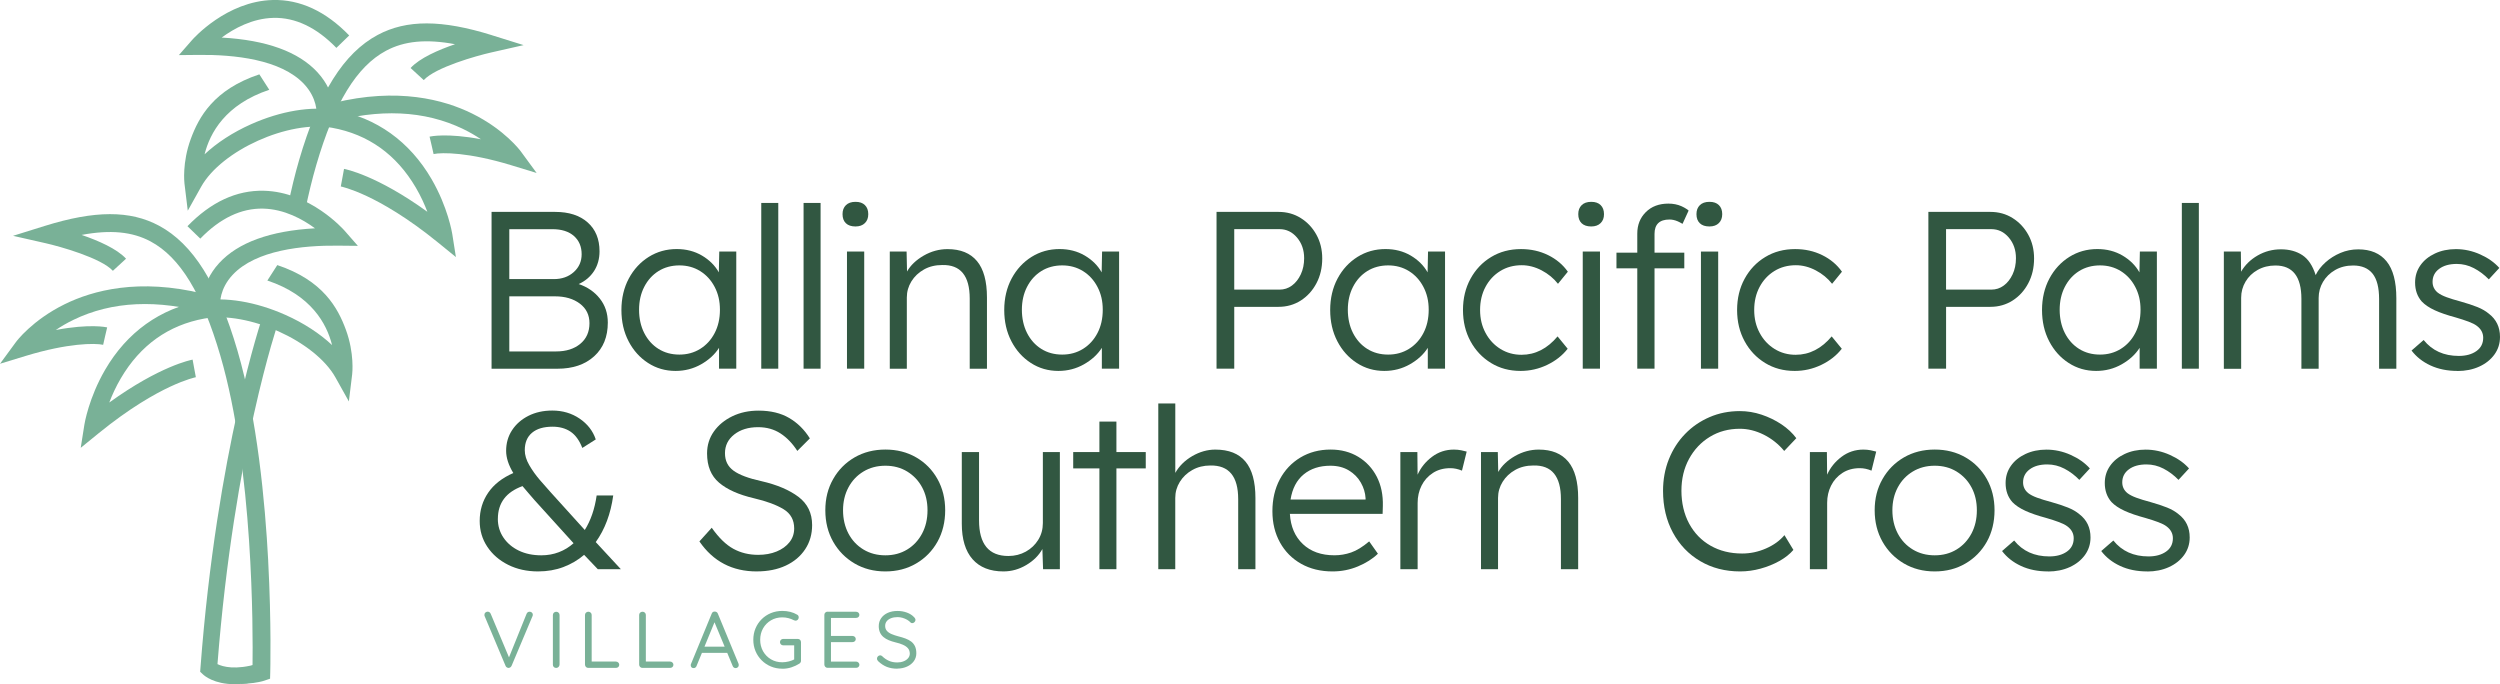 <svg xmlns="http://www.w3.org/2000/svg" id="Layer_1" data-name="Layer 1" viewBox="0 0 748.13 204.75"><defs><style>      .cls-1 {        fill: #79b197;      }      .cls-2 {        fill: #315741;      }    </style></defs><g><path class="cls-1" d="M80.26,167.79c-.93-17.51-3.28-42.63-9.19-62.84-5.87-20.08-13.33-31.96-23.49-37.41-8.64-4.63-19.19-4.61-34.19.07l-9.49,2.96,9.7,2.2c4.42,1,16.66,4.44,20.18,8.27l3.94-3.62c-2.73-2.98-8.31-5.41-13.3-7.12,8.63-1.62,15.19-.97,20.64,1.95,8.81,4.72,15.44,15.58,20.88,34.19,9.9,33.85,9.77,82.57,9.63,92.75-.18.05-.35.09-.53.13.45,1.86-2.33,3.62-3.08,5.34,2.14,0,5.53-.42,7.11-.96l1.75-.6.05-1.85c0-.14.39-14.54-.62-33.46Z"></path><path class="cls-1" d="M24.16,134l1.09-6.9c.05-.32,1.31-8.02,6.2-16.43,6.55-11.26,16.5-18.39,28.8-20.62,7.14-1.29,16.33.24,25.2,4.2,5.45,2.43,10.23,5.55,13.92,9.01-1.59-6.39-6.25-14.94-19.36-19.31l2.97-4.62c13.69,4.56,18.14,12.84,20.53,19.36,2.59,7.06,1.91,13.04,1.88,13.3l-.99,8.14-4-7.16c-6.1-10.92-26.25-19.99-39.2-17.65-10.8,1.96-19.22,7.98-25.04,17.89-1.5,2.55-2.62,5.05-3.46,7.25,15.17-10.96,24.5-12.76,24.94-12.84l.96,5.26-.48-2.63.49,2.63s-2.82.56-7.77,2.88c-4.58,2.15-11.98,6.29-21.26,13.84l-5.42,4.41Z"></path><path class="cls-1" d="M0,108.86l4.76-6.49c.19-.26,4.86-6.52,14.55-11.31,8.39-4.14,22.26-7.91,41.52-3.16.49-2.47,1.72-5.87,4.75-9.17,5.67-6.17,15.29-9.66,28.68-10.41-3.68-2.71-9.17-5.74-15.47-5.89-6.59-.16-12.93,2.87-18.85,8.98l-3.84-3.72c7.02-7.25,14.71-10.81,22.87-10.61,13.84.35,23.77,11.52,24.19,12l3.93,4.49-5.97-.06c-10.53-.11-24.53,1.31-31.47,8.7-4.04,4.31-3.77,8.67-3.76,8.85l.37,3.9-3.77-1.1c-15.33-4.38-28.97-3.76-40.53,1.86-1.99.96-3.74,2-5.26,3.03,10.2-1.93,15.11-.84,15.37-.78l-.61,2.6-.59,2.61c-2.49-.54-10.53-.53-23.16,3.32l-7.7,2.35Z"></path></g><g><path class="cls-1" d="M147.2,10.53c-15-4.68-25.54-4.7-34.19-.07-10.16,5.44-17.62,17.33-23.49,37.41-1.27,4.33-2.36,8.9-3.32,13.56,1.82-.12,3.68.3,5.18,1.27.95-4.61,2.03-9.08,3.27-13.33,5.44-18.61,12.07-29.47,20.88-34.19,5.45-2.92,12.01-3.57,20.64-1.95-4.99,1.71-10.57,4.14-13.3,7.12l3.94,3.62c3.52-3.83,15.76-7.27,20.18-8.27l9.7-2.2-9.49-2.96Z"></path><path class="cls-1" d="M136.43,76.92l-1.09-6.9c-.05-.32-1.31-8.02-6.2-16.43-6.55-11.26-16.5-18.39-28.8-20.62-7.14-1.29-16.33.24-25.2,4.2-5.45,2.43-10.23,5.55-13.92,9.01,1.59-6.39,6.25-14.94,19.36-19.31l-2.97-4.62c-13.69,4.56-18.14,12.84-20.53,19.36-2.59,7.06-1.91,13.04-1.88,13.3l.99,8.14,4-7.16c6.1-10.92,26.25-19.99,39.2-17.65,10.8,1.96,19.22,7.98,25.04,17.89,1.5,2.55,2.62,5.05,3.46,7.25-15.17-10.96-24.5-12.76-24.94-12.84l-.96,5.26.48-2.63-.49,2.63s2.82.56,7.77,2.88c4.58,2.15,11.98,6.29,21.26,13.84l5.42,4.41Z"></path><path class="cls-1" d="M160.6,51.78l-4.76-6.49c-.19-.26-4.86-6.52-14.55-11.31-8.39-4.14-22.26-7.91-41.52-3.16-.49-2.47-1.72-5.87-4.75-9.17-5.67-6.17-15.29-9.66-28.68-10.41,3.68-2.71,9.17-5.74,15.47-5.89,6.59-.16,12.93,2.87,18.85,8.98l3.84-3.72C97.5,3.37,89.8-.2,81.65,0c-13.84.35-23.77,11.52-24.19,12l-3.93,4.49,5.97-.06c10.53-.11,24.53,1.31,31.47,8.7,4.04,4.31,3.77,8.67,3.76,8.85l-.37,3.9,3.77-1.1c15.33-4.38,28.97-3.76,40.53,1.86,1.99.96,3.74,2,5.26,3.03-10.2-1.93-15.11-.84-15.37-.78l.61,2.6.59,2.61c2.49-.54,10.53-.53,23.16,3.32l7.7,2.35Z"></path></g><path class="cls-2" d="M147.1,110.33v-46.92h19.04c4.11,0,7.35,1.05,9.72,3.15,2.37,2.1,3.55,4.98,3.55,8.65,0,2.23-.55,4.2-1.64,5.9-1.1,1.7-2.63,2.99-4.59,3.89,2.64.89,4.75,2.35,6.33,4.36s2.38,4.4,2.38,7.17c0,4.25-1.36,7.61-4.09,10.09-2.73,2.48-6.39,3.72-10.99,3.72h-19.71ZM152.4,83.52h13.34c2.41,0,4.4-.7,5.97-2.11,1.56-1.41,2.35-3.18,2.35-5.33,0-2.28-.77-4.1-2.31-5.46-1.54-1.36-3.7-2.04-6.47-2.04h-12.87v14.95ZM152.4,105.17h14.01c2.99,0,5.41-.76,7.24-2.28,1.83-1.52,2.75-3.57,2.75-6.17,0-2.46-.96-4.41-2.88-5.86-1.92-1.45-4.4-2.18-7.44-2.18h-13.67v16.49Z"></path><path class="cls-2" d="M202.17,111c-3.04,0-5.79-.79-8.24-2.38-2.46-1.59-4.4-3.75-5.83-6.5-1.43-2.75-2.14-5.86-2.14-9.35s.74-6.67,2.21-9.42c1.47-2.75,3.46-4.9,5.96-6.47,2.5-1.56,5.29-2.35,8.38-2.35,2.82,0,5.33.65,7.54,1.94,2.21,1.3,3.9,2.97,5.06,5.03l.13-6.23h5.09v35.05h-5.16v-6.23c-1.25,1.97-3.04,3.61-5.36,4.93s-4.87,1.98-7.64,1.98ZM203.31,106.11c2.32,0,4.4-.57,6.23-1.71,1.83-1.14,3.27-2.71,4.32-4.73,1.05-2.01,1.58-4.33,1.58-6.97s-.53-4.83-1.58-6.84c-1.05-2.01-2.49-3.59-4.32-4.73-1.83-1.14-3.91-1.71-6.23-1.71s-4.46.57-6.27,1.71c-1.81,1.14-3.23,2.71-4.26,4.73-1.03,2.01-1.54,4.29-1.54,6.84s.51,4.9,1.54,6.94c1.03,2.03,2.45,3.62,4.26,4.76s3.9,1.71,6.27,1.71Z"></path><path class="cls-2" d="M227.81,110.33v-49.6h5.09v49.6h-5.09Z"></path><path class="cls-2" d="M240.47,110.33v-49.6h5.09v49.6h-5.09Z"></path><path class="cls-2" d="M256.01,67.77c-1.25,0-2.21-.32-2.88-.97-.67-.65-1-1.55-1-2.71s.33-2.01,1-2.68c.67-.67,1.63-1.01,2.88-1.01s2.14.32,2.81.97c.67.65,1.01,1.55,1.01,2.71s-.33,2.01-1.01,2.68c-.67.67-1.61,1.01-2.81,1.01ZM253.46,110.33v-35.05h5.16v35.05h-5.16Z"></path><path class="cls-2" d="M266.27,110.33v-35.05h5.03l.13,5.97c1.07-1.88,2.74-3.46,4.99-4.76,2.26-1.3,4.64-1.94,7.14-1.94,3.89,0,6.82,1.2,8.81,3.59,1.99,2.39,2.98,6.02,2.98,10.89v21.31h-5.16v-20.98c0-6.84-2.75-10.19-8.24-10.05-2.06,0-3.88.45-5.46,1.34-1.59.89-2.84,2.08-3.75,3.55s-1.37,3.08-1.37,4.83v21.31h-5.09Z"></path><path class="cls-2" d="M316.73,111c-3.04,0-5.79-.79-8.24-2.38-2.46-1.59-4.4-3.75-5.83-6.5-1.43-2.75-2.14-5.86-2.14-9.35s.74-6.67,2.21-9.42c1.47-2.75,3.46-4.9,5.96-6.47,2.5-1.56,5.29-2.35,8.38-2.35,2.82,0,5.33.65,7.54,1.94,2.21,1.3,3.9,2.97,5.06,5.03l.13-6.23h5.09v35.05h-5.16v-6.23c-1.25,1.97-3.04,3.61-5.36,4.93s-4.87,1.98-7.64,1.98ZM317.87,106.11c2.32,0,4.4-.57,6.23-1.71,1.83-1.14,3.27-2.71,4.32-4.73,1.05-2.01,1.58-4.33,1.58-6.97s-.53-4.83-1.58-6.84c-1.05-2.01-2.49-3.59-4.32-4.73-1.83-1.14-3.91-1.71-6.23-1.71s-4.46.57-6.27,1.71c-1.81,1.14-3.23,2.71-4.26,4.73-1.03,2.01-1.54,4.29-1.54,6.84s.51,4.9,1.54,6.94c1.03,2.03,2.45,3.62,4.26,4.76s3.9,1.71,6.27,1.71Z"></path><path class="cls-2" d="M364.05,110.33v-46.92h18.57c2.46,0,4.67.61,6.63,1.84,1.97,1.23,3.53,2.89,4.69,4.99,1.16,2.1,1.74,4.47,1.74,7.1,0,2.77-.58,5.25-1.74,7.44-1.16,2.19-2.73,3.91-4.69,5.16-1.97,1.25-4.18,1.88-6.63,1.88h-13.27v18.5h-5.29ZM369.35,86.67h13.54c1.38,0,2.62-.4,3.72-1.21,1.09-.8,1.98-1.92,2.65-3.35.67-1.43,1.01-3.04,1.01-4.83,0-2.46-.72-4.52-2.15-6.2-1.43-1.68-3.17-2.51-5.23-2.51h-13.54v18.1Z"></path><path class="cls-2" d="M414.27,111c-3.04,0-5.79-.79-8.24-2.38-2.46-1.59-4.4-3.75-5.83-6.5-1.43-2.75-2.14-5.86-2.14-9.35s.74-6.67,2.21-9.42c1.47-2.75,3.46-4.9,5.96-6.47,2.5-1.56,5.29-2.35,8.38-2.35,2.82,0,5.33.65,7.54,1.94,2.21,1.3,3.9,2.97,5.06,5.03l.13-6.23h5.09v35.05h-5.16v-6.23c-1.25,1.97-3.04,3.61-5.36,4.93s-4.87,1.98-7.64,1.98ZM415.41,106.11c2.32,0,4.4-.57,6.23-1.71,1.83-1.14,3.27-2.71,4.32-4.73,1.05-2.01,1.58-4.33,1.58-6.97s-.53-4.83-1.58-6.84c-1.05-2.01-2.49-3.59-4.32-4.73-1.83-1.14-3.91-1.71-6.23-1.71s-4.46.57-6.27,1.71c-1.81,1.14-3.23,2.71-4.26,4.73-1.03,2.01-1.54,4.29-1.54,6.84s.51,4.9,1.54,6.94c1.03,2.03,2.45,3.62,4.26,4.76s3.9,1.71,6.27,1.71Z"></path><path class="cls-2" d="M455.03,111c-3.31,0-6.26-.79-8.85-2.38-2.59-1.59-4.64-3.75-6.13-6.5-1.5-2.75-2.25-5.86-2.25-9.35s.75-6.6,2.25-9.35c1.5-2.75,3.55-4.92,6.17-6.5,2.61-1.59,5.6-2.38,8.95-2.38,2.95,0,5.65.6,8.11,1.81,2.46,1.21,4.42,2.86,5.9,4.96l-2.95,3.62c-1.3-1.65-2.93-2.99-4.89-4.02-1.97-1.03-3.95-1.54-5.96-1.54-2.41,0-4.56.58-6.43,1.74-1.88,1.16-3.35,2.75-4.42,4.76s-1.61,4.31-1.61,6.9.55,4.84,1.64,6.87c1.09,2.03,2.58,3.63,4.46,4.79,1.88,1.16,3.98,1.74,6.3,1.74,4.11,0,7.71-1.83,10.79-5.5l3.02,3.69c-1.56,2.01-3.61,3.62-6.13,4.83-2.52,1.21-5.17,1.81-7.94,1.81Z"></path><path class="cls-2" d="M476.18,67.77c-1.25,0-2.21-.32-2.88-.97-.67-.65-1-1.55-1-2.71s.33-2.01,1-2.68c.67-.67,1.63-1.01,2.88-1.01s2.14.32,2.81.97c.67.65,1.01,1.55,1.01,2.71s-.33,2.01-1.01,2.68c-.67.67-1.61,1.01-2.81,1.01ZM473.64,110.33v-35.05h5.16v35.05h-5.16Z"></path><path class="cls-2" d="M489.96,110.33v-30.03h-6.23v-4.69h6.23v-5.7c0-2.59.85-4.74,2.55-6.43,1.7-1.7,3.96-2.55,6.77-2.55,1.43,0,2.73.26,3.89.77,1.16.51,2.12,1.22,2.15,1.32l-1.81,3.95c.02.08-.74-.45-1.55-.78-.8-.33-1.59-.5-2.35-.5-2.99,0-4.49,1.43-4.49,4.29v5.63h8.91v4.69h-8.91v30.03h-5.16Z"></path><path class="cls-2" d="M511.55,67.77c-1.25,0-2.21-.32-2.88-.97-.67-.65-1-1.55-1-2.71s.33-2.01,1-2.68c.67-.67,1.63-1.01,2.88-1.01s2.15.32,2.82.97c.67.65,1.01,1.55,1.01,2.71s-.34,2.01-1.01,2.68-1.61,1.01-2.82,1.01Z"></path><rect class="cls-2" x="509.01" y="75.28" width="5.16" height="35.05"></rect><path class="cls-2" d="M537.06,111c-3.31,0-6.26-.79-8.85-2.38-2.59-1.59-4.64-3.75-6.13-6.5-1.5-2.75-2.25-5.86-2.25-9.35s.75-6.6,2.25-9.35c1.5-2.75,3.55-4.92,6.17-6.5,2.61-1.59,5.6-2.38,8.95-2.38,2.95,0,5.65.6,8.11,1.81,2.46,1.21,4.42,2.86,5.9,4.96l-2.95,3.62c-1.3-1.65-2.93-2.99-4.89-4.02-1.97-1.03-3.95-1.54-5.96-1.54-2.41,0-4.56.58-6.43,1.74-1.88,1.16-3.35,2.75-4.42,4.76s-1.61,4.31-1.61,6.9.55,4.84,1.64,6.87c1.09,2.03,2.58,3.63,4.46,4.79,1.88,1.16,3.98,1.74,6.3,1.74,4.11,0,7.71-1.83,10.79-5.5l3.02,3.69c-1.56,2.01-3.61,3.62-6.13,4.83-2.52,1.21-5.17,1.81-7.94,1.81Z"></path><path class="cls-2" d="M577.07,110.33v-46.92h18.57c2.46,0,4.67.61,6.63,1.84,1.97,1.23,3.53,2.89,4.69,4.99,1.16,2.1,1.74,4.47,1.74,7.1,0,2.77-.58,5.25-1.74,7.44-1.16,2.19-2.73,3.91-4.69,5.16-1.97,1.25-4.18,1.88-6.63,1.88h-13.27v18.5h-5.29ZM582.36,86.67h13.54c1.38,0,2.62-.4,3.72-1.21,1.09-.8,1.98-1.92,2.65-3.35.67-1.43,1.01-3.04,1.01-4.83,0-2.46-.72-4.52-2.15-6.2-1.43-1.68-3.17-2.51-5.23-2.51h-13.54v18.1Z"></path><path class="cls-2" d="M627.29,111c-3.04,0-5.79-.79-8.24-2.38-2.46-1.59-4.4-3.75-5.83-6.5-1.43-2.75-2.14-5.86-2.14-9.35s.74-6.67,2.21-9.42c1.47-2.75,3.46-4.9,5.96-6.47,2.5-1.56,5.29-2.35,8.38-2.35,2.82,0,5.33.65,7.54,1.94,2.21,1.3,3.9,2.97,5.06,5.03l.13-6.23h5.09v35.05h-5.16v-6.23c-1.25,1.97-3.04,3.61-5.36,4.93s-4.87,1.98-7.64,1.98ZM628.43,106.11c2.32,0,4.4-.57,6.23-1.71,1.83-1.14,3.27-2.71,4.32-4.73,1.05-2.01,1.58-4.33,1.58-6.97s-.53-4.83-1.58-6.84c-1.05-2.01-2.49-3.59-4.32-4.73-1.83-1.14-3.91-1.71-6.23-1.71s-4.46.57-6.27,1.71c-1.81,1.14-3.23,2.71-4.26,4.73-1.03,2.01-1.54,4.29-1.54,6.84s.51,4.9,1.54,6.94c1.03,2.03,2.45,3.62,4.26,4.76s3.9,1.71,6.27,1.71Z"></path><path class="cls-2" d="M652.92,110.33v-49.6h5.09v49.6h-5.09Z"></path><path class="cls-2" d="M665.49,110.33v-35.05h5.09l.07,6.03c1.16-2.01,2.82-3.63,4.96-4.86,2.14-1.23,4.47-1.84,6.97-1.84s4.63.58,6.4,1.74c1.76,1.16,3.09,3.15,3.99,5.97.67-1.38,1.65-2.66,2.95-3.82,1.29-1.16,2.78-2.1,4.46-2.81,1.68-.71,3.45-1.07,5.33-1.07,3.71,0,6.54,1.2,8.48,3.59,1.94,2.39,2.92,6.07,2.92,11.03v21.11h-5.16v-20.84c0-3.44-.65-5.98-1.94-7.61-1.3-1.63-3.24-2.45-5.83-2.45-2.01,0-3.8.45-5.36,1.34-1.56.89-2.78,2.08-3.65,3.55-.87,1.47-1.31,3.08-1.31,4.83v21.18h-5.16v-20.91c0-6.66-2.59-9.99-7.78-9.99-1.97,0-3.73.44-5.29,1.31-1.56.87-2.78,2.04-3.65,3.52-.87,1.47-1.31,3.08-1.31,4.83v21.25h-5.16Z"></path><path class="cls-2" d="M735.4,111c-3.04,0-5.73-.55-8.08-1.64-2.35-1.09-4.23-2.58-5.66-4.46l3.62-3.15c2.55,3.17,6.05,4.76,10.52,4.76,2.14,0,3.9-.48,5.26-1.44,1.36-.96,2.04-2.29,2.04-3.99,0-1.43-.63-2.61-1.88-3.55-.58-.45-1.41-.87-2.48-1.27-1.07-.4-2.37-.83-3.89-1.27-2.5-.67-4.58-1.38-6.23-2.14-1.65-.76-2.95-1.63-3.89-2.61-1.34-1.52-2.01-3.42-2.01-5.7,0-1.92.53-3.63,1.58-5.13,1.05-1.5,2.5-2.68,4.36-3.55,1.85-.87,3.94-1.31,6.27-1.31,2.5,0,4.93.53,7.27,1.58,2.35,1.05,4.26,2.4,5.73,4.05l-3.15,3.42c-1.34-1.38-2.83-2.5-4.46-3.35-1.63-.85-3.34-1.27-5.13-1.27-2.19,0-3.94.49-5.26,1.47-1.32.98-1.98,2.28-1.98,3.89,0,1.3.51,2.37,1.54,3.22.63.49,1.51.95,2.65,1.37,1.14.42,2.56.86,4.26,1.31,1.92.54,3.57,1.08,4.96,1.64,1.38.56,2.52,1.22,3.42,1.98,2.23,1.7,3.35,4.02,3.35,6.97,0,1.97-.56,3.72-1.67,5.26-1.12,1.54-2.64,2.75-4.56,3.62s-4.09,1.31-6.5,1.31Z"></path><path class="cls-2" d="M161.04,171c-3.35,0-6.35-.66-8.98-1.98-2.64-1.32-4.71-3.12-6.23-5.4-1.52-2.28-2.28-4.85-2.28-7.71,0-3.17.85-6,2.55-8.48,1.7-2.48,4.2-4.43,7.51-5.87-1.43-2.37-2.15-4.58-2.15-6.63,0-2.32.59-4.39,1.78-6.2,1.18-1.81,2.82-3.24,4.89-4.29,2.08-1.05,4.46-1.58,7.14-1.58,3.08,0,5.81.8,8.18,2.41,2.37,1.61,3.98,3.69,4.83,6.23l-4.02,2.55c-.89-2.28-2.08-3.91-3.55-4.89-1.47-.98-3.26-1.47-5.36-1.47-2.64,0-4.68.6-6.13,1.81-1.45,1.21-2.18,2.95-2.18,5.23,0,1.43.45,2.92,1.34,4.46.89,1.54,1.95,3.03,3.18,4.46,1.23,1.43,2.31,2.66,3.25,3.69l10.19,11.26c1.79-2.86,2.97-6.3,3.55-10.32h4.96c-.76,5.5-2.5,10.14-5.23,13.94l7.51,8.11h-6.9l-4.09-4.29c-1.83,1.57-3.9,2.78-6.2,3.65-2.3.87-4.82,1.31-7.54,1.31ZM148.98,155.25c0,2.1.56,3.98,1.68,5.63,1.12,1.65,2.65,2.95,4.59,3.89,1.94.94,4.19,1.41,6.74,1.41,1.88,0,3.63-.31,5.26-.94,1.63-.62,3.09-1.52,4.39-2.68l-11.66-12.87c-.67-.76-1.31-1.5-1.91-2.21-.6-.71-1.17-1.38-1.71-2.01-4.92,1.79-7.37,5.05-7.37,9.79Z"></path><path class="cls-2" d="M226.46,171c-7.33,0-13.05-2.99-17.16-8.98l3.69-4.09c2.1,2.99,4.26,5.09,6.47,6.3,2.21,1.21,4.68,1.81,7.41,1.81,2.05,0,3.9-.33,5.53-1,1.63-.67,2.92-1.6,3.85-2.78.94-1.18,1.41-2.56,1.41-4.12,0-2.55-1.06-4.47-3.18-5.76-2.12-1.29-5.08-2.39-8.88-3.28-4.56-1.07-8.03-2.62-10.42-4.66-2.39-2.03-3.59-4.95-3.59-8.75,0-2.46.68-4.65,2.04-6.57,1.36-1.92,3.21-3.44,5.53-4.56,2.32-1.12,4.94-1.68,7.84-1.68,3.62,0,6.68.74,9.18,2.21,2.5,1.47,4.56,3.51,6.17,6.1l-3.75,3.75c-1.43-2.23-3.11-3.98-5.03-5.23-1.92-1.25-4.16-1.88-6.7-1.88-2.91,0-5.29.73-7.14,2.18-1.85,1.45-2.78,3.32-2.78,5.6s.85,3.98,2.55,5.23c1.7,1.25,4.49,2.3,8.38,3.15,4.65,1.07,8.33,2.64,11.06,4.69,2.72,2.06,4.09,4.87,4.09,8.44,0,2.73-.69,5.14-2.08,7.24-1.39,2.1-3.32,3.73-5.8,4.89s-5.37,1.74-8.68,1.74Z"></path><path class="cls-2" d="M264.95,171c-3.44,0-6.51-.79-9.22-2.38-2.7-1.59-4.84-3.75-6.4-6.5-1.56-2.75-2.35-5.89-2.35-9.42s.78-6.6,2.35-9.35c1.56-2.75,3.7-4.9,6.4-6.47,2.7-1.56,5.78-2.35,9.22-2.35s6.51.78,9.22,2.35c2.7,1.56,4.83,3.72,6.37,6.47,1.54,2.75,2.31,5.87,2.31,9.35s-.77,6.67-2.31,9.42c-1.54,2.75-3.67,4.92-6.37,6.5-2.7,1.59-5.78,2.38-9.22,2.38ZM264.95,166.18c2.46,0,4.64-.58,6.54-1.74,1.9-1.16,3.38-2.76,4.46-4.79,1.07-2.03,1.61-4.34,1.61-6.94s-.54-4.88-1.61-6.87-2.56-3.56-4.46-4.73c-1.9-1.16-4.08-1.74-6.54-1.74s-4.65.58-6.57,1.74c-1.92,1.16-3.42,2.75-4.49,4.76s-1.61,4.29-1.61,6.84.54,4.9,1.61,6.94c1.07,2.03,2.57,3.63,4.49,4.79,1.92,1.16,4.11,1.74,6.57,1.74Z"></path><path class="cls-2" d="M300.29,171c-4.02,0-7.1-1.22-9.25-3.65-2.14-2.43-3.22-5.98-3.22-10.62v-21.45h5.16v20.44c0,7.1,2.93,10.66,8.78,10.66,1.92,0,3.66-.44,5.23-1.31,1.56-.87,2.8-2.05,3.72-3.55.92-1.5,1.37-3.16,1.37-4.99v-21.25h5.09v35.05h-5.03l-.2-6.03c-1.07,1.92-2.68,3.52-4.83,4.79s-4.42,1.91-6.84,1.91Z"></path><path class="cls-2" d="M329,170.33v-30.16h-7.84v-4.89h7.84v-9.12h5.09v9.12h8.78v4.89h-8.78v30.16h-5.09Z"></path><path class="cls-2" d="M346.62,170.33v-49.6h5.09v20.78c1.16-2.05,2.86-3.73,5.09-5.03,2.23-1.29,4.54-1.94,6.9-1.94,4.02,0,7.03,1.2,9.01,3.59,1.99,2.39,2.98,6.02,2.98,10.89v21.31h-5.16v-20.98c0-6.79-2.77-10.14-8.31-10.05-2.01,0-3.81.45-5.4,1.34-1.59.89-2.84,2.08-3.75,3.55s-1.37,3.08-1.37,4.83v21.31h-5.09Z"></path><path class="cls-2" d="M398.73,171c-3.53,0-6.65-.76-9.35-2.28-2.7-1.52-4.82-3.64-6.33-6.37-1.52-2.73-2.28-5.85-2.28-9.38s.74-6.75,2.21-9.52c1.47-2.77,3.53-4.95,6.17-6.54,2.64-1.58,5.65-2.38,9.05-2.38,3.13,0,5.89.73,8.28,2.18,2.39,1.45,4.23,3.44,5.53,5.96,1.29,2.52,1.9,5.44,1.81,8.75l-.07,2.35h-27.75c.22,3.8,1.52,6.81,3.89,9.05,2.37,2.24,5.52,3.35,9.45,3.35,1.7,0,3.36-.28,4.99-.84,1.63-.56,3.43-1.66,5.4-3.32l2.61,3.69c-1.56,1.52-3.55,2.78-5.96,3.79-2.41,1.01-4.96,1.51-7.64,1.51ZM398.13,139.37c-3.22,0-5.88.86-7.98,2.58-2.1,1.72-3.42,4.23-3.95,7.54h22.45v-.4c-.09-1.61-.56-3.16-1.41-4.66-.85-1.5-2.04-2.71-3.59-3.65s-3.38-1.41-5.53-1.41Z"></path><path class="cls-2" d="M419.06,170.33v-35.05h5.09l.07,6.77c.94-2.1,2.37-3.88,4.29-5.33s4.11-2.18,6.57-2.18c.76,0,1.47.07,2.15.2.67.13,1.23.27,1.68.4l-1.41,5.7c-1.16-.49-2.32-.74-3.49-.74-2.01,0-3.75.48-5.23,1.44-1.47.96-2.6,2.22-3.38,3.79-.78,1.56-1.17,3.28-1.17,5.16v19.84h-5.16Z"></path><path class="cls-2" d="M443.19,170.33v-35.05h5.03l.13,5.96c1.07-1.88,2.74-3.46,4.99-4.76,2.26-1.29,4.64-1.94,7.14-1.94,3.89,0,6.82,1.2,8.81,3.59,1.99,2.39,2.98,6.02,2.98,10.89v21.31h-5.16v-20.98c0-6.84-2.75-10.19-8.24-10.05-2.06,0-3.88.45-5.46,1.34-1.59.89-2.84,2.08-3.75,3.55s-1.37,3.08-1.37,4.83v21.31h-5.09Z"></path><path class="cls-2" d="M520.73,171c-4.47,0-8.45-1.03-11.93-3.08-3.49-2.05-6.21-4.9-8.18-8.54-1.97-3.64-2.95-7.81-2.95-12.5,0-3.39.58-6.54,1.74-9.45,1.16-2.9,2.78-5.43,4.86-7.57,2.08-2.15,4.51-3.82,7.31-5.03,2.79-1.21,5.82-1.81,9.08-1.81,2.19,0,4.36.36,6.5,1.07,2.14.72,4.12,1.68,5.93,2.88,1.81,1.21,3.29,2.59,4.46,4.16l-3.62,3.82c-1.7-2.05-3.73-3.67-6.1-4.86-2.37-1.18-4.76-1.78-7.17-1.78-3.35,0-6.34.8-8.98,2.41-2.64,1.61-4.71,3.81-6.23,6.6-1.52,2.79-2.28,5.98-2.28,9.55s.77,6.98,2.31,9.82c1.54,2.84,3.67,5.04,6.4,6.6s5.88,2.35,9.45,2.35c2.46,0,4.84-.5,7.14-1.51,2.3-1,4.14-2.33,5.53-3.99l2.68,4.42c-1.07,1.25-2.47,2.36-4.19,3.32-1.72.96-3.6,1.72-5.63,2.28-2.03.56-4.08.84-6.13.84Z"></path><path class="cls-2" d="M541.61,170.33v-35.05h5.09l.07,6.77c.94-2.1,2.37-3.88,4.29-5.33s4.11-2.18,6.57-2.18c.76,0,1.47.07,2.15.2.67.13,1.23.27,1.68.4l-1.41,5.7c-1.16-.49-2.32-.74-3.49-.74-2.01,0-3.75.48-5.23,1.44-1.47.96-2.6,2.22-3.38,3.79-.78,1.56-1.17,3.28-1.17,5.16v19.84h-5.16Z"></path><path class="cls-2" d="M578.97,171c-3.44,0-6.51-.79-9.22-2.38-2.7-1.59-4.84-3.75-6.4-6.5-1.56-2.75-2.35-5.89-2.35-9.42s.78-6.6,2.35-9.35c1.56-2.75,3.7-4.9,6.4-6.47,2.7-1.56,5.78-2.35,9.22-2.35s6.51.78,9.22,2.35c2.7,1.56,4.83,3.72,6.37,6.47,1.54,2.75,2.31,5.87,2.31,9.35s-.77,6.67-2.31,9.42c-1.54,2.75-3.67,4.92-6.37,6.5-2.7,1.59-5.78,2.38-9.22,2.38ZM578.97,166.18c2.46,0,4.64-.58,6.54-1.74,1.9-1.16,3.38-2.76,4.46-4.79,1.07-2.03,1.61-4.34,1.61-6.94s-.54-4.88-1.61-6.87-2.56-3.56-4.46-4.73c-1.9-1.16-4.08-1.74-6.54-1.74s-4.65.58-6.57,1.74c-1.92,1.16-3.42,2.75-4.49,4.76s-1.61,4.29-1.61,6.84.54,4.9,1.61,6.94c1.07,2.03,2.57,3.63,4.49,4.79,1.92,1.16,4.11,1.74,6.57,1.74Z"></path><path class="cls-2" d="M612.86,171c-3.04,0-5.73-.55-8.08-1.64-2.35-1.09-4.23-2.58-5.66-4.46l3.62-3.15c2.55,3.17,6.05,4.76,10.52,4.76,2.14,0,3.9-.48,5.26-1.44,1.36-.96,2.04-2.29,2.04-3.99,0-1.43-.63-2.61-1.88-3.55-.58-.45-1.41-.87-2.48-1.27s-2.37-.83-3.89-1.27c-2.5-.67-4.58-1.38-6.23-2.14-1.65-.76-2.95-1.63-3.89-2.61-1.34-1.52-2.01-3.42-2.01-5.7,0-1.92.53-3.63,1.58-5.13s2.5-2.68,4.36-3.55c1.85-.87,3.94-1.31,6.27-1.31,2.5,0,4.93.53,7.27,1.58s4.26,2.4,5.73,4.05l-3.15,3.42c-1.34-1.38-2.83-2.5-4.46-3.35-1.63-.85-3.34-1.27-5.13-1.27-2.19,0-3.94.49-5.26,1.47-1.32.98-1.98,2.28-1.98,3.89,0,1.3.51,2.37,1.54,3.22.63.49,1.51.95,2.65,1.37,1.14.42,2.56.86,4.26,1.31,1.92.54,3.57,1.08,4.96,1.64s2.52,1.22,3.42,1.98c2.23,1.7,3.35,4.02,3.35,6.97,0,1.97-.56,3.72-1.67,5.26-1.12,1.54-2.64,2.75-4.56,3.62s-4.09,1.31-6.5,1.31Z"></path><path class="cls-2" d="M642.54,171c-3.04,0-5.73-.55-8.08-1.64-2.35-1.09-4.23-2.58-5.66-4.46l3.62-3.15c2.55,3.17,6.05,4.76,10.52,4.76,2.14,0,3.9-.48,5.26-1.44,1.36-.96,2.04-2.29,2.04-3.99,0-1.43-.63-2.61-1.88-3.55-.58-.45-1.41-.87-2.48-1.27s-2.37-.83-3.89-1.27c-2.5-.67-4.58-1.38-6.23-2.14-1.65-.76-2.95-1.63-3.89-2.61-1.34-1.52-2.01-3.42-2.01-5.7,0-1.92.53-3.63,1.58-5.13s2.5-2.68,4.36-3.55c1.85-.87,3.94-1.31,6.27-1.31,2.5,0,4.93.53,7.27,1.58s4.26,2.4,5.73,4.05l-3.15,3.42c-1.34-1.38-2.83-2.5-4.46-3.35-1.63-.85-3.34-1.27-5.13-1.27-2.19,0-3.94.49-5.26,1.47-1.32.98-1.98,2.28-1.98,3.89,0,1.3.51,2.37,1.54,3.22.63.49,1.51.95,2.65,1.37,1.14.42,2.56.86,4.26,1.31,1.92.54,3.57,1.08,4.96,1.64s2.52,1.22,3.42,1.98c2.23,1.7,3.35,4.02,3.35,6.97,0,1.97-.56,3.72-1.67,5.26-1.12,1.54-2.64,2.75-4.56,3.62s-4.09,1.31-6.5,1.31Z"></path><g><path class="cls-1" d="M158.46,183.05c.27,0,.5.08.7.25.19.17.29.39.29.66,0,.13-.03.27-.1.43l-6.26,14.86c-.1.21-.23.36-.4.47-.17.1-.35.16-.54.16-.18-.02-.34-.08-.5-.18-.16-.1-.28-.25-.36-.44l-6.24-14.83c-.03-.06-.06-.13-.07-.2s-.02-.15-.02-.23c0-.3.11-.54.32-.71.22-.17.43-.25.64-.25.43,0,.74.22.94.67l5.74,13.68h-.55l5.54-13.73c.19-.4.49-.6.89-.6Z"></path><path class="cls-1" d="M167.44,198.89c0,.27-.1.5-.3.7s-.44.29-.71.29c-.3,0-.54-.1-.72-.29-.18-.19-.26-.42-.26-.7v-14.83c0-.29.1-.52.29-.71.19-.18.43-.28.72-.28.27,0,.5.09.7.28.19.18.29.42.29.71v14.83Z"></path><path class="cls-1" d="M184.32,197.98c.27,0,.5.09.7.28.19.18.29.41.29.68s-.1.5-.29.67-.42.26-.7.26h-8.3c-.27,0-.5-.1-.68-.29-.18-.19-.28-.42-.28-.7v-14.86c0-.27.1-.5.29-.68.19-.18.43-.28.72-.28.27,0,.5.09.7.28.19.18.29.41.29.68v14.38l-.48-.43h7.75Z"></path><path class="cls-1" d="M200.53,197.98c.27,0,.5.09.7.28.19.18.29.41.29.68s-.1.5-.29.67c-.19.18-.42.26-.7.26h-8.3c-.27,0-.5-.1-.68-.29s-.28-.42-.28-.7v-14.86c0-.27.1-.5.29-.68.19-.18.43-.28.72-.28.27,0,.5.09.7.28.19.18.29.41.29.68v14.38l-.48-.43h7.75Z"></path><path class="cls-1" d="M214.08,185.57l-5.64,13.73c-.06.19-.18.34-.34.46-.16.11-.33.17-.5.17-.3,0-.53-.08-.67-.24-.14-.16-.22-.35-.22-.58-.02-.11,0-.23.05-.36l6.22-15.12c.08-.22.2-.39.37-.49.17-.1.36-.15.56-.13.21,0,.4.06.56.17.17.11.28.26.35.46l6.19,14.98c.05.13.07.26.07.38,0,.29-.1.52-.29.68-.19.17-.41.25-.65.25-.19,0-.37-.06-.53-.17-.16-.11-.28-.27-.36-.48l-5.71-13.73.53.02ZM209.64,195.38l.82-1.87h7.13l.36,1.87h-8.3Z"></path><path class="cls-1" d="M234.12,200.11c-1.23,0-2.37-.22-3.42-.66-1.05-.44-1.97-1.05-2.76-1.84s-1.41-1.7-1.85-2.75c-.44-1.05-.66-2.18-.66-3.4s.22-2.37.66-3.42c.44-1.05,1.06-1.96,1.85-2.75.79-.78,1.71-1.39,2.76-1.82,1.05-.43,2.19-.65,3.42-.65.82,0,1.6.09,2.36.28s1.45.47,2.08.85c.16.08.28.19.35.34.07.14.11.3.11.46,0,.27-.09.5-.28.7-.18.19-.4.29-.64.29-.1,0-.19-.02-.28-.05s-.18-.06-.28-.1c-.5-.26-1.03-.46-1.61-.61-.58-.15-1.18-.23-1.82-.23-1.26,0-2.4.3-3.4.89-1,.59-1.79,1.39-2.36,2.4s-.86,2.15-.86,3.43.29,2.4.86,3.42c.58,1.02,1.36,1.82,2.36,2.41,1,.59,2.13.89,3.4.89.64,0,1.3-.09,1.98-.26.68-.18,1.26-.4,1.74-.67l-.17.58v-5.06l.38.34h-3.67c-.27,0-.5-.09-.68-.28s-.28-.41-.28-.68.09-.5.28-.68c.18-.18.41-.28.68-.28h4.37c.29,0,.52.1.7.29.18.19.26.42.26.7v5.54c0,.19-.04.36-.13.5-.09.14-.2.26-.35.36-.72.46-1.52.84-2.39,1.12-.87.28-1.78.42-2.72.42Z"></path><path class="cls-1" d="M247.64,183.07h8.54c.27,0,.5.09.7.26.19.18.29.4.29.67s-.1.49-.29.66c-.19.17-.42.25-.7.25h-7.73l.22-.41v6.07l-.24-.26h6.67c.27,0,.5.09.7.26.19.18.29.4.29.67s-.1.49-.29.66c-.19.17-.42.25-.7.25h-6.6l.17-.22v6.22l-.14-.17h7.66c.27,0,.5.1.7.29.19.19.29.41.29.65,0,.27-.1.5-.29.67-.19.18-.42.26-.7.26h-8.54c-.27,0-.5-.1-.68-.29s-.28-.42-.28-.7v-14.86c0-.27.09-.5.28-.68.18-.18.41-.28.68-.28Z"></path><path class="cls-1" d="M268.54,200.11c-1.18,0-2.22-.18-3.12-.53-.9-.35-1.76-.91-2.59-1.68-.11-.11-.2-.24-.28-.37-.07-.14-.11-.28-.11-.44,0-.26.09-.48.28-.68s.41-.3.68-.3c.22,0,.42.09.6.26.62.61,1.3,1.07,2.03,1.39.73.32,1.55.48,2.46.48.7,0,1.34-.11,1.91-.34.57-.22,1.02-.54,1.36-.94.34-.4.5-.86.5-1.39-.02-.64-.2-1.17-.56-1.58-.36-.42-.86-.76-1.49-1.04s-1.36-.52-2.2-.71c-.74-.18-1.41-.39-2.03-.65-.62-.26-1.15-.57-1.6-.95s-.8-.83-1.04-1.37-.37-1.16-.37-1.88c0-.91.24-1.71.72-2.4.48-.69,1.14-1.22,1.99-1.6.85-.38,1.82-.56,2.93-.56.98,0,1.9.16,2.77.48.87.32,1.57.76,2.1,1.32.32.3.48.6.48.89,0,.24-.1.46-.3.66-.2.2-.43.3-.68.3-.18,0-.34-.06-.48-.19-.27-.3-.62-.58-1.03-.82-.42-.24-.87-.43-1.37-.58-.5-.14-.99-.22-1.49-.22-.74,0-1.38.11-1.94.32-.56.22-1,.52-1.31.91-.31.39-.47.86-.47,1.4,0,.61.18,1.11.53,1.5.35.39.82.71,1.42.96s1.25.47,1.97.66c.78.19,1.51.41,2.17.66.66.25,1.24.56,1.72.92.48.37.85.84,1.12,1.4.26.57.4,1.27.4,2.1,0,.88-.25,1.66-.74,2.35-.5.69-1.17,1.23-2.03,1.62-.86.39-1.82.6-2.89.61Z"></path></g><path class="cls-1" d="M70.23,204.75c-6.14,0-9.05-2.52-9.46-2.91l-.87-.82.09-1.19c4.94-65.24,18.46-104.72,18.59-105.11l4.72,1.64c-.13.38-13.24,38.73-18.22,102.38,1.58.77,5.37,1.87,12.11-.12l1.42,4.79c-3.29.97-6.07,1.33-8.39,1.33Z"></path></svg>